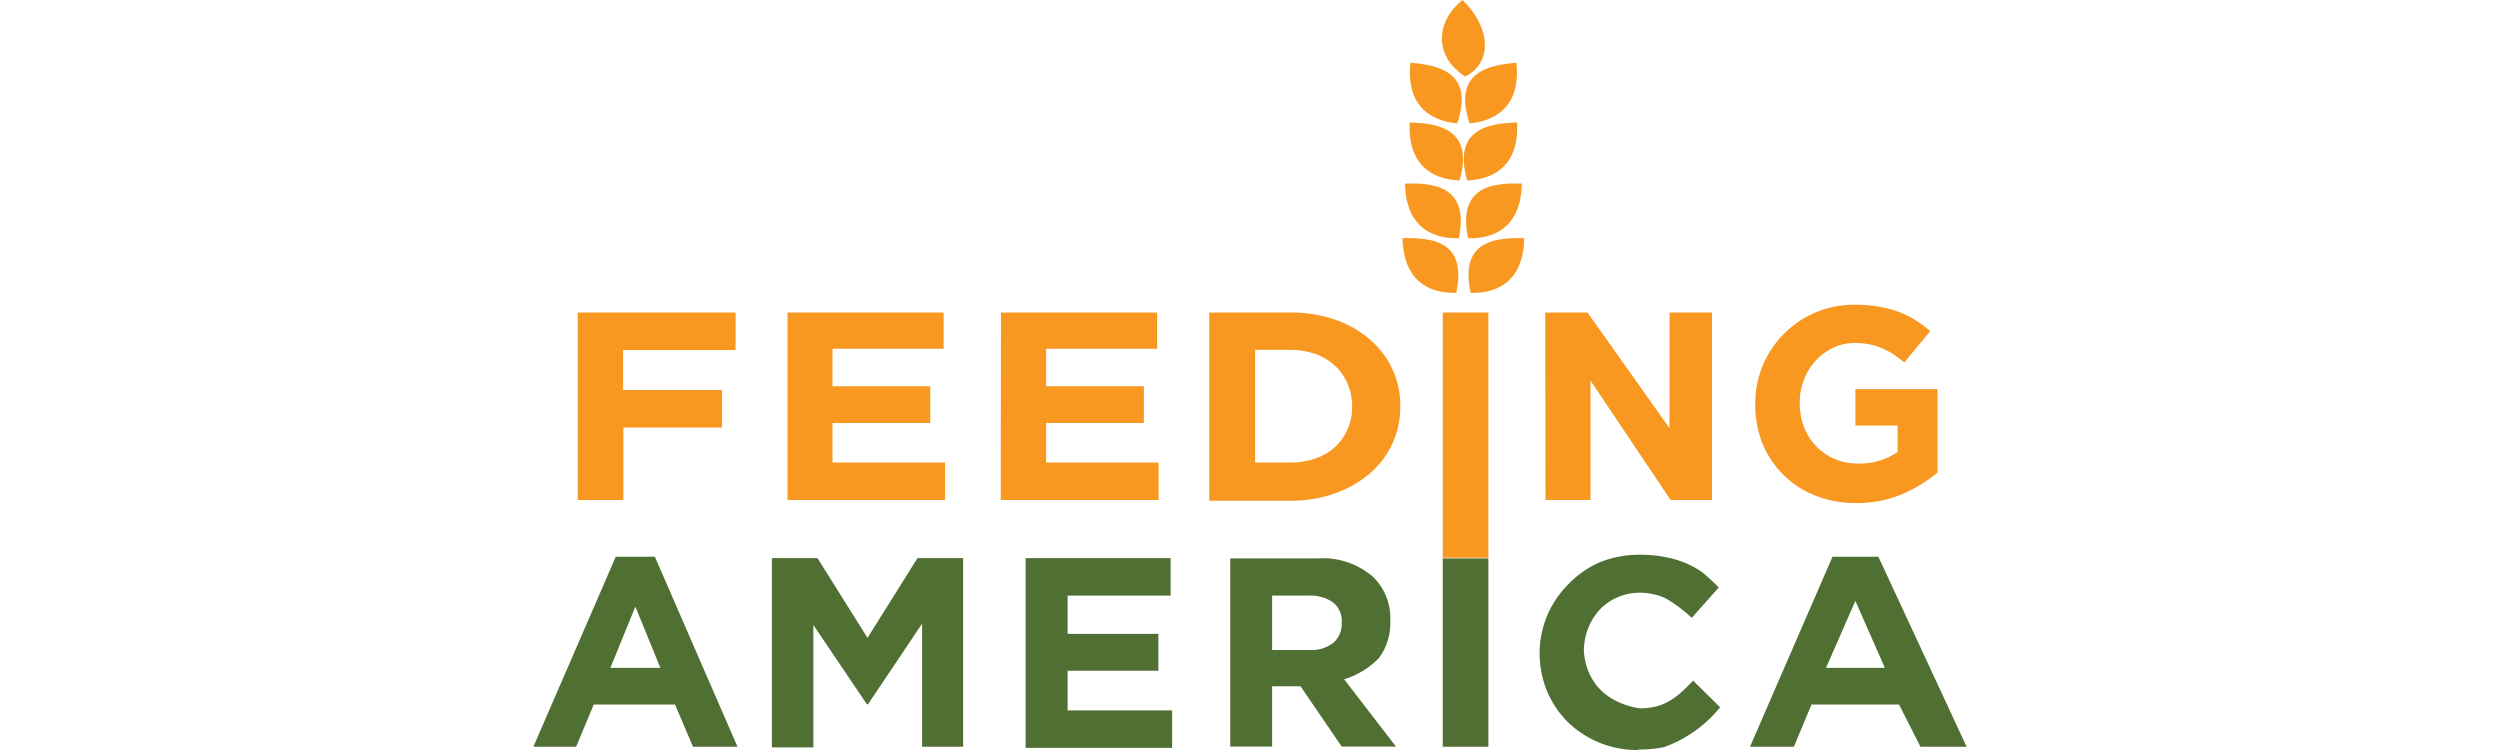 <svg id="Logos" xmlns="http://www.w3.org/2000/svg" viewBox="0 0 200 60"><defs><style>.cls-1,.cls-3{fill:#f89821;}.cls-2{fill:#506f33;}.cls-3{fill-rule:evenodd;}</style></defs><g id="FeedingAmerica"><path id="text4047" class="cls-1" d="M46.22,25H58.85v3h-9v3.2h7.91v3H49.87V40H46.22ZM63,25H75.49V27.9H66.6v3h7.82v2.94H66.6V37h9V40H63Zm17.08,0H92.57V27.9H83.69v3h7.82v2.94H83.69V37h9V40H80.06Zm23.15,12a6.06,6.06,0,0,0,2-.32,4.37,4.37,0,0,0,1.57-.92,4.12,4.12,0,0,0,1-1.42,4.29,4.29,0,0,0,.37-1.82v0a4.44,4.44,0,0,0-.37-1.83,4.16,4.16,0,0,0-1-1.43,4.41,4.41,0,0,0-1.57-.94,6.06,6.06,0,0,0-2-.33h-2.82V37ZM96.74,25h6.47a11,11,0,0,1,3.57.56,8.63,8.63,0,0,1,2.79,1.58,7,7,0,0,1,1.81,2.37,6.83,6.83,0,0,1,.64,3v0a6.88,6.88,0,0,1-.64,3,7,7,0,0,1-1.81,2.38,8.84,8.84,0,0,1-2.79,1.59,10.73,10.73,0,0,1-3.57.58H96.74Zm18.68,0h3.65V44.62h-3.65Zm8.2,0H127l6.56,9.25V25h3.4V40h-3.31l-6.41-9.55V40h-3.6Z"/><path id="path4052" class="cls-1" d="M148.48,40.24a8.61,8.61,0,0,1-3.27-.6A7.52,7.52,0,0,1,142.68,38,7.72,7.72,0,0,1,141,35.49a8.34,8.34,0,0,1-.58-3.16v0a7.89,7.89,0,0,1,8-7.95,10.65,10.65,0,0,1,1.87.15,8.89,8.89,0,0,1,1.56.4,7.68,7.68,0,0,1,1.35.66,9.34,9.34,0,0,1,1.22.9L152.34,29a8.32,8.32,0,0,0-.87-.66,6.12,6.12,0,0,0-.91-.48,5.07,5.07,0,0,0-1-.31,6.29,6.29,0,0,0-1.2-.11,4,4,0,0,0-1.71.38,4.66,4.66,0,0,0-2.33,2.55,5,5,0,0,0-.34,1.86v0a5.31,5.31,0,0,0,.34,1.94,4.5,4.5,0,0,0,1,1.55,4.28,4.28,0,0,0,1.46,1,4.67,4.67,0,0,0,1.86.36,5.33,5.33,0,0,0,3.17-.92V34.05h-3.38V31.13H155V37.8a11.22,11.22,0,0,1-2.8,1.72,9.14,9.14,0,0,1-3.72.72Z"/><path id="text4054" class="cls-2" d="M52.83,53.43l-2-4.9-2,4.9Zm-3.57-8.89h3.13L59,59.74H55.44L54,56.36h-6.5l-1.41,3.38H42.67Zm12.49.11H65.4l4,6.38,4-6.38h3.65V59.74H73.77V49.89l-4.33,6.45h-.09L65.07,50v9.79H61.75Zm20.3,0h11.6v3H85.41v3.06h7.26v2.95H85.41v3.17h8.36v3H82.05ZM104.75,52a2.83,2.83,0,0,0,1.92-.58,2,2,0,0,0,.67-1.55V49.8a1.9,1.9,0,0,0-.7-1.61,3.15,3.15,0,0,0-2-.54h-2.87V52Zm-6.33-7.33h7a6.13,6.13,0,0,1,4.48,1.53,4.6,4.6,0,0,1,1.32,3.45v0a4.66,4.66,0,0,1-.91,3,6.54,6.54,0,0,1-2.78,1.69l4.15,5.39h-4.34l-3.3-4.83h-2.27v4.83H98.42Zm17,0h3.65V59.74h-3.65ZM131.06,60a7.95,7.95,0,0,1-5.65-2.25,7.65,7.65,0,0,1-1.65-2.47,7.92,7.92,0,0,1-.59-3v0a7.83,7.83,0,0,1,.59-3,7.91,7.91,0,0,1,1.65-2.48A7.77,7.77,0,0,1,127.94,45a8.37,8.37,0,0,1,3.25-.62,9.94,9.94,0,0,1,2,.18,7.92,7.92,0,0,1,1.62.47,7.5,7.5,0,0,1,1.34.73A14.93,14.93,0,0,1,137.5,47l-2.16,2.43a11.06,11.06,0,0,0-2.07-1.55,4.76,4.76,0,0,0-2.1-.46,4.44,4.44,0,0,0-1.79.37,4.38,4.38,0,0,0-1.42,1,4.89,4.89,0,0,0-.92,1.5,5,5,0,0,0-.33,1.82v.05c.25,2.64,2,4.1,4.46,4.51,2,0,3-.88,4.28-2.22l2.16,2.13a10.17,10.17,0,0,1-4.52,3.2,10.42,10.42,0,0,1-2,.18Zm19.73-6.57-2.36-5.36-2.35,5.36Zm-4.19-8.89h3.67l7.06,15.2h-3.69l-1.72-3.38h-7l-1.41,3.38H140Z"/><path id="path4572" class="cls-3" d="M117.65,23.43c2.46.06,4.24-1.22,4.29-4.38C119.51,19,116.77,19.31,117.65,23.43Z"/><path id="path4574" class="cls-3" d="M117.45,19.06c2.46.06,4.24-1.22,4.3-4.37C119.31,14.59,116.58,15,117.45,19.06Z"/><path id="path4576" class="cls-3" d="M117.37,14.44c2.46-.1,4.16-1.49,4-4.64C118.94,9.86,116.23,10.4,117.37,14.44Z"/><path id="path4578" class="cls-3" d="M117.57,9.87c2.46-.23,4.07-1.71,3.75-4.85C118.89,5.21,116.22,5.89,117.57,9.87Z"/><path id="path4588" class="cls-3" d="M116.5,23.43c-2.46.06-4.24-1.22-4.3-4.38C114.64,19,117.37,19.31,116.5,23.43Z"/><path id="path4590" class="cls-3" d="M116.7,19.06c-2.47.06-4.25-1.22-4.3-4.37C114.83,14.59,117.57,15,116.7,19.06Z"/><path id="path4592" class="cls-3" d="M116.77,14.44c-2.46-.1-4.15-1.49-4-4.64C115.21,9.86,117.91,10.4,116.77,14.44Z"/><path id="path4594" class="cls-3" d="M116.57,9.87c-2.45-.23-4.07-1.71-3.74-4.85C115.25,5.21,117.93,5.89,116.57,9.87Z"/><path id="path4596" class="cls-3" d="M117.22,6.13C119.42,5,119.28,2.22,117,0,114.9,1.69,114.63,4.44,117.22,6.13Z"/></g></svg>